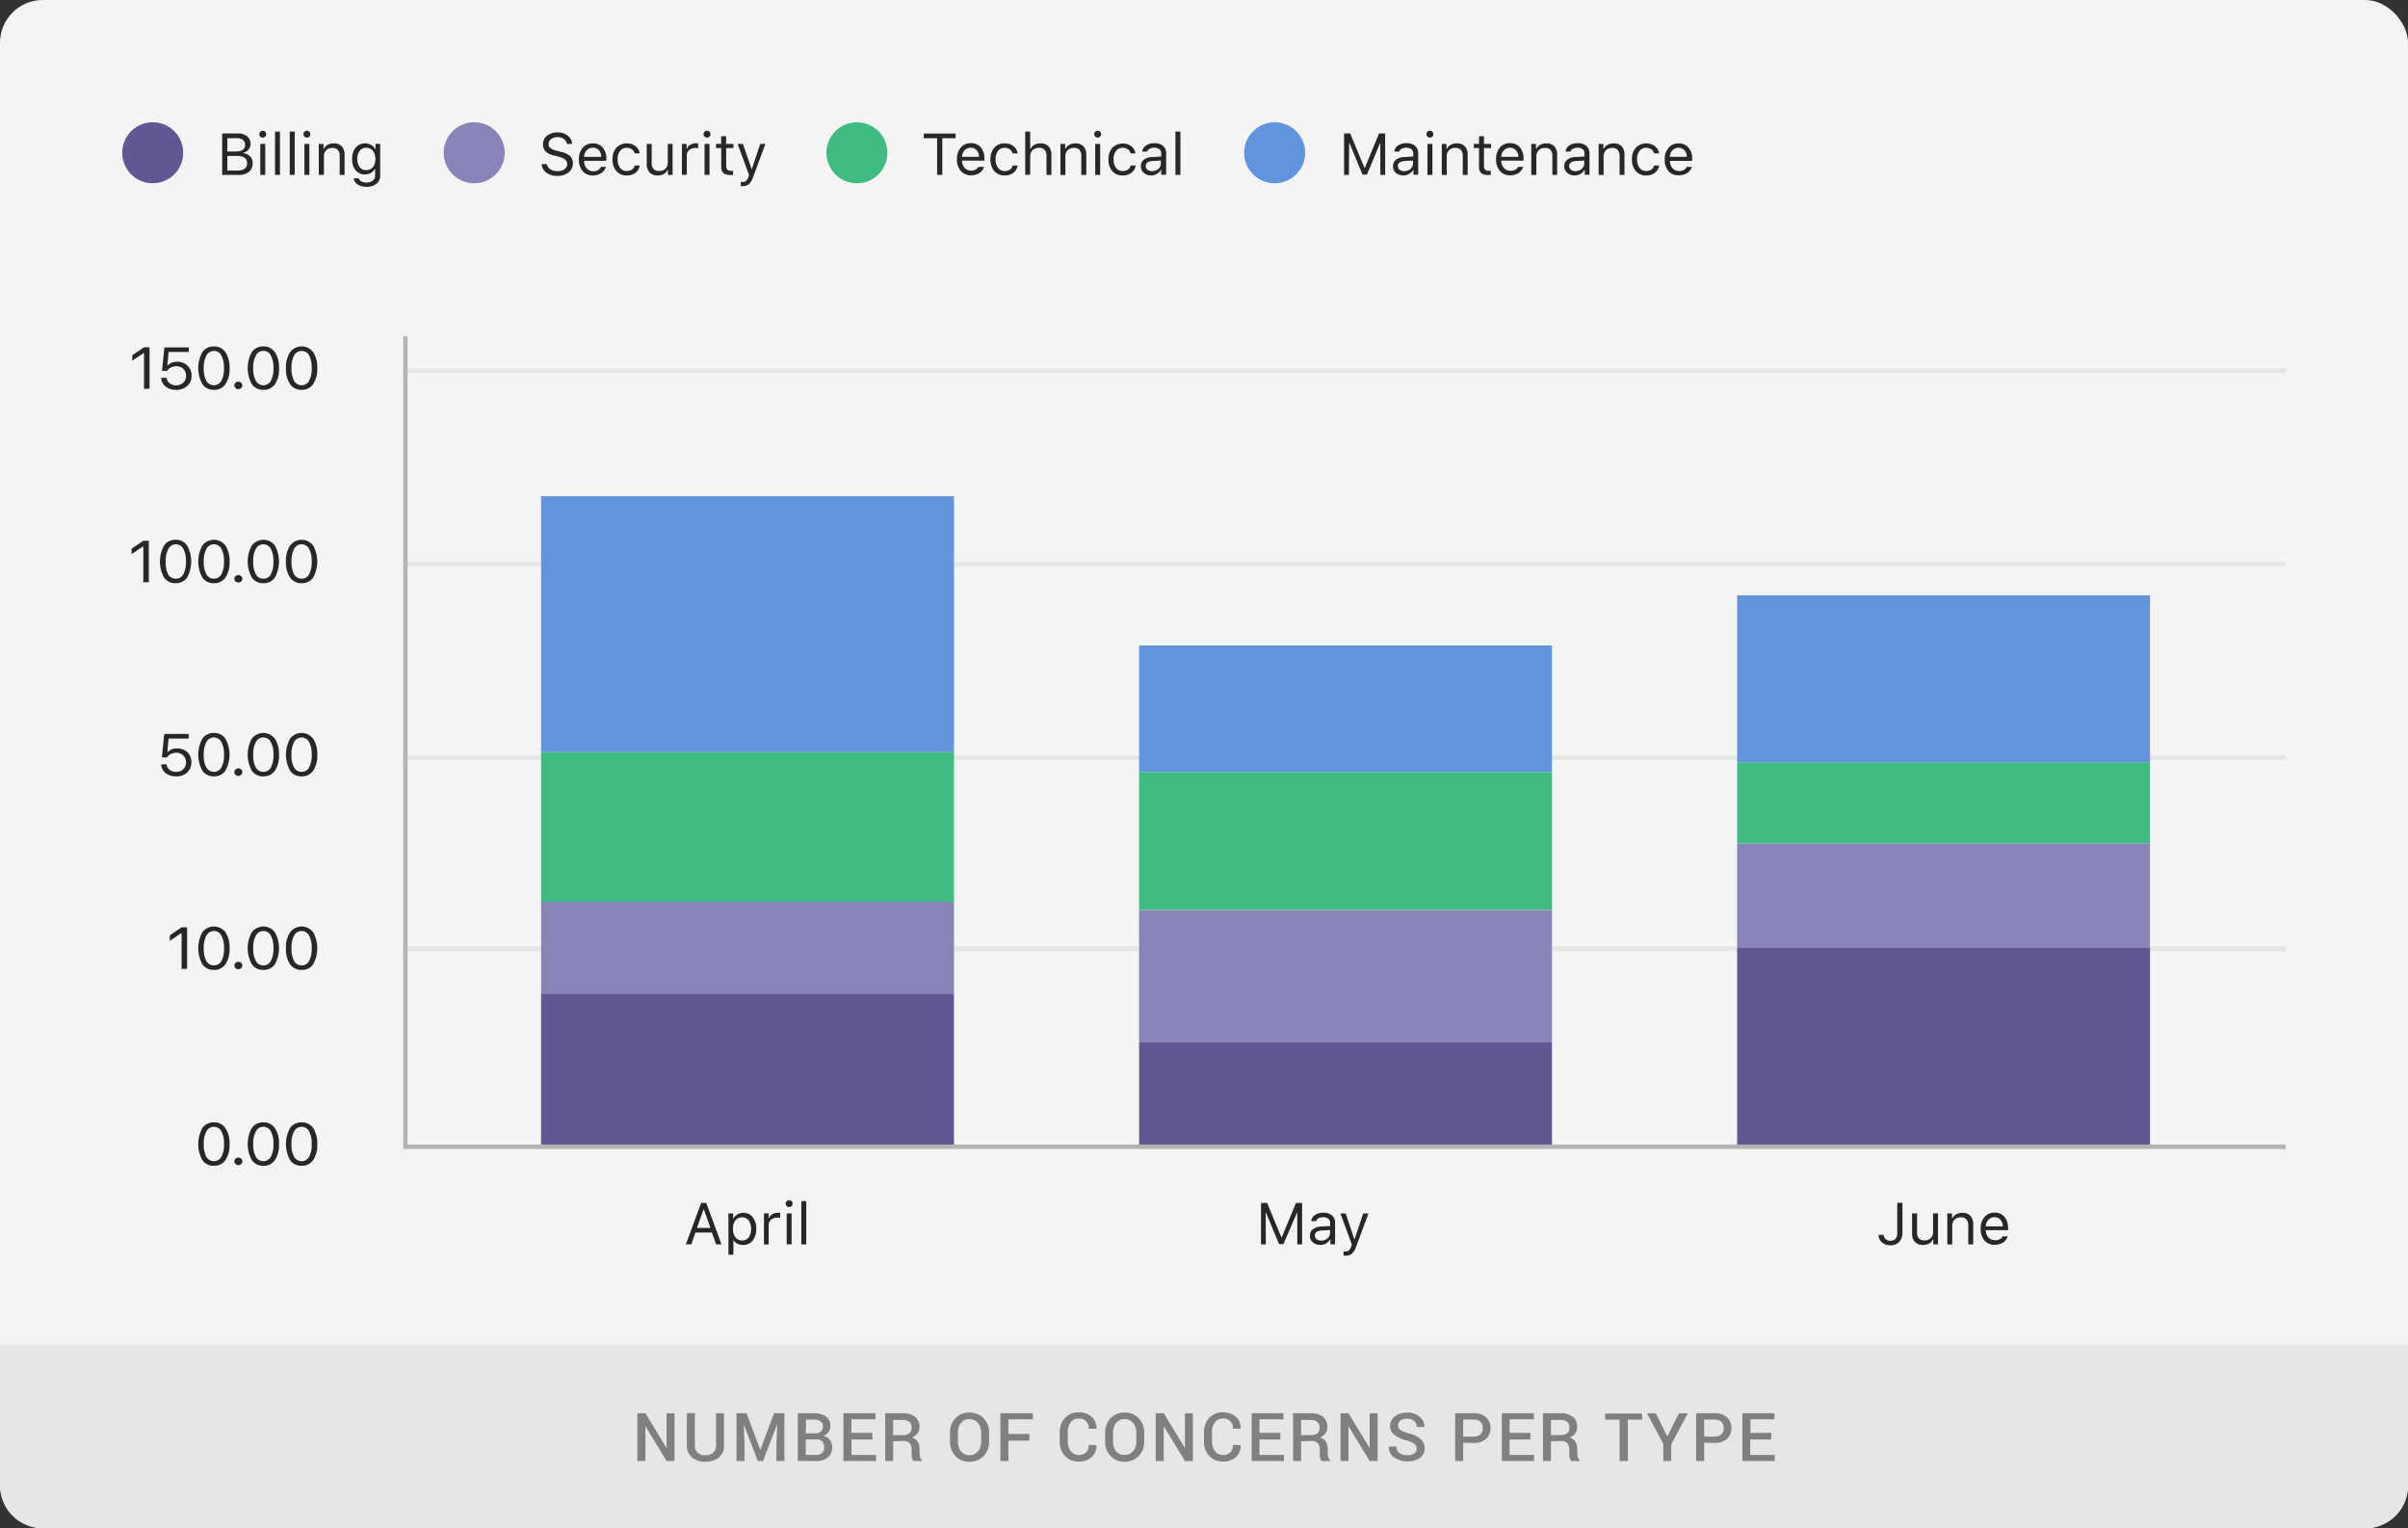 <svg id="CHARTS_EXPANDED" data-name="CHARTS EXPANDED" xmlns="http://www.w3.org/2000/svg" width="394" height="250" viewBox="0 0 394 250">
  <rect x="0" y="0" width="394" height="250" fill="#333333" stroke="none"/>
  <title>crm_chart6</title>
  <rect width="394" height="250" rx="7" fill="#f4f4f4"/>
  <path d="M0,220H394a0,0,0,0,1,0,0v23a7,7,0,0,1-7,7H7a7,7,0,0,1-7-7V220A0,0,0,0,1,0,220Z" fill="#e6e6e6"/>
  <g>
    <path d="M110.37,239h-1.3l-3.47-5.71h0V239h-1.31v-7.82h1.31l3.47,5.7h0v-5.69h1.3Z" fill="gray"/>
    <path d="M118.46,231.18v5.24a2.46,2.46,0,0,1-.84,2,3.42,3.42,0,0,1-2.22.69,3.26,3.26,0,0,1-2.18-.7,2.46,2.46,0,0,1-.83-2v-5.24h1.3v5.24a1.55,1.55,0,0,0,.47,1.23,1.76,1.76,0,0,0,1.24.42,1.88,1.88,0,0,0,1.28-.42,1.52,1.52,0,0,0,.48-1.23v-5.24Z" fill="gray"/>
    <path d="M122.15,231.18l2.25,6h0l2.25-6h1.69V239h-1.3v-2.66l.13-3.39h0L124.85,239H124l-2.31-6h0l.13,3.38V239h-1.31v-7.82Z" fill="gray"/>
    <path d="M130.54,239v-7.82h2.6a3.45,3.45,0,0,1,2,.53,1.88,1.88,0,0,1,.73,1.6,1.52,1.52,0,0,1-.31.95,1.83,1.83,0,0,1-.85.63,1.7,1.7,0,0,1,1.08.67,2,2,0,0,1,.37,1.2,2,2,0,0,1-.72,1.67,3.11,3.11,0,0,1-2,.57Zm1.3-4.53h1.44a1.46,1.46,0,0,0,1-.28,1,1,0,0,0,.35-.82,1,1,0,0,0-.37-.86,1.74,1.74,0,0,0-1.08-.28h-1.3Zm0,1V238h1.65a1.61,1.61,0,0,0,1-.3,1.13,1.13,0,0,0,.36-.9,1.42,1.42,0,0,0-.3-1,1.24,1.24,0,0,0-1-.34Z" fill="gray"/>
    <path d="M142.75,235.48h-3.42V238h4V239H138v-7.82h5.24v1h-3.93v2.21h3.42Z" fill="gray"/>
    <path d="M146.14,235.76V239h-1.3v-7.82h2.89a3.1,3.1,0,0,1,2,.59,2.06,2.06,0,0,1,.72,1.69,1.74,1.74,0,0,1-.32,1,2.12,2.12,0,0,1-.91.7,1.62,1.62,0,0,1,.95.69,2.2,2.2,0,0,1,.29,1.17v.65a2.52,2.52,0,0,0,.09.67.89.89,0,0,0,.29.5V239h-1.35a.87.87,0,0,1-.27-.56,3.78,3.78,0,0,1-.07-.74v-.63a1.33,1.33,0,0,0-.34-1,1.23,1.23,0,0,0-.94-.35Zm0-1h1.52a1.77,1.77,0,0,0,1.14-.3,1.13,1.13,0,0,0,.36-.92,1.22,1.22,0,0,0-.35-.93,1.55,1.55,0,0,0-1.08-.33h-1.59Z" fill="gray"/>
    <path d="M161.84,235.79a3.31,3.31,0,0,1-.9,2.38,3.08,3.08,0,0,1-2.34.94,3,3,0,0,1-2.28-.94,3.34,3.34,0,0,1-.88-2.38v-1.4a3.34,3.34,0,0,1,.88-2.38,3,3,0,0,1,2.28-.94,3.08,3.08,0,0,1,2.34.94,3.31,3.31,0,0,1,.9,2.38Zm-1.3-1.41a2.47,2.47,0,0,0-.52-1.61,1.76,1.76,0,0,0-1.42-.63,1.64,1.64,0,0,0-1.36.63,2.52,2.52,0,0,0-.5,1.61v1.41a2.55,2.55,0,0,0,.5,1.62,1.64,1.64,0,0,0,1.36.63,1.76,1.76,0,0,0,1.42-.62,2.45,2.45,0,0,0,.52-1.63Z" fill="gray"/>
    <path d="M168.42,235.66H165V239h-1.31v-7.82H169v1h-4v2.39h3.42Z" fill="gray"/>
    <path d="M179.4,236.41v0a2.51,2.51,0,0,1-.77,1.93,3.05,3.05,0,0,1-2.15.74,2.89,2.89,0,0,1-2.23-.92,3.31,3.31,0,0,1-.85-2.35v-1.49a3.39,3.39,0,0,1,.84-2.36,2.87,2.87,0,0,1,2.2-.92,3.12,3.12,0,0,1,2.19.73,2.42,2.42,0,0,1,.77,1.95v0h-1.26a1.53,1.53,0,0,0-1.69-1.67,1.52,1.52,0,0,0-1.27.64,2.61,2.61,0,0,0-.47,1.59v1.49a2.56,2.56,0,0,0,.48,1.6,1.53,1.53,0,0,0,1.3.64,1.63,1.63,0,0,0,1.23-.44,1.69,1.69,0,0,0,.42-1.22Z" fill="gray"/>
    <path d="M187.22,235.79a3.31,3.31,0,0,1-.9,2.38,3.07,3.07,0,0,1-2.33.94,3,3,0,0,1-2.29-.94,3.38,3.38,0,0,1-.88-2.38v-1.4a3.38,3.38,0,0,1,.88-2.38,3,3,0,0,1,2.28-.94,3.08,3.08,0,0,1,2.34.94,3.31,3.31,0,0,1,.9,2.38Zm-1.3-1.41a2.42,2.42,0,0,0-.52-1.61,1.75,1.75,0,0,0-1.42-.63,1.66,1.66,0,0,0-1.36.63,2.52,2.52,0,0,0-.5,1.61v1.41a2.55,2.55,0,0,0,.5,1.62A1.66,1.66,0,0,0,184,238a1.74,1.74,0,0,0,1.41-.62,2.45,2.45,0,0,0,.52-1.63Z" fill="gray"/>
    <path d="M195.18,239h-1.3l-3.47-5.71h0V239h-1.31v-7.82h1.31l3.47,5.7h0v-5.69h1.3Z" fill="gray"/>
    <path d="M203,236.41v0a2.48,2.48,0,0,1-.77,1.93,3.05,3.05,0,0,1-2.15.74,2.87,2.87,0,0,1-2.22-.92,3.28,3.28,0,0,1-.86-2.35v-1.49a3.39,3.39,0,0,1,.84-2.36,2.87,2.87,0,0,1,2.2-.92,3.1,3.1,0,0,1,2.19.73,2.42,2.42,0,0,1,.77,1.95v0h-1.26a1.53,1.53,0,0,0-1.69-1.67,1.52,1.52,0,0,0-1.27.64,2.61,2.61,0,0,0-.47,1.59v1.49a2.5,2.5,0,0,0,.49,1.6,1.52,1.52,0,0,0,1.29.64,1.63,1.63,0,0,0,1.23-.44,1.69,1.69,0,0,0,.42-1.22Z" fill="gray"/>
    <path d="M209.49,235.48h-3.42V238h4V239h-5.27v-7.82H210v1h-3.93v2.21h3.42Z" fill="gray"/>
    <path d="M212.89,235.76V239h-1.31v-7.82h2.89a3.13,3.13,0,0,1,2,.59,2.08,2.08,0,0,1,.71,1.69,1.73,1.73,0,0,1-.31,1,2.15,2.15,0,0,1-.92.7,1.62,1.62,0,0,1,1,.69,2.12,2.12,0,0,1,.29,1.17v.65a2.52,2.52,0,0,0,.09.67.89.89,0,0,0,.29.5V239h-1.34a.84.84,0,0,1-.28-.56,4.71,4.71,0,0,1-.06-.74v-.63a1.33,1.33,0,0,0-.35-1,1.23,1.23,0,0,0-.94-.35Zm0-1h1.51a1.78,1.78,0,0,0,1.15-.3,1.13,1.13,0,0,0,.36-.92,1.23,1.23,0,0,0-.36-.93,1.52,1.52,0,0,0-1.08-.33h-1.58Z" fill="gray"/>
    <path d="M225.41,239h-1.3l-3.47-5.71h0V239h-1.3v-7.82h1.3l3.47,5.7h0v-5.69h1.3Z" fill="gray"/>
    <path d="M231.8,237a1,1,0,0,0-.36-.8,3.45,3.45,0,0,0-1.28-.56,5.44,5.44,0,0,1-2-.91,1.81,1.81,0,0,1-.7-1.48,1.9,1.9,0,0,1,.78-1.56,3.16,3.16,0,0,1,2-.61,3,3,0,0,1,2.07.69,2.08,2.08,0,0,1,.75,1.67v0H231.8a1.26,1.26,0,0,0-.41-1,2,2,0,0,0-2.26-.06,1,1,0,0,0-.39.8.88.88,0,0,0,.42.74,4.59,4.59,0,0,0,1.38.56,4.43,4.43,0,0,1,1.91.93,2,2,0,0,1,.66,1.52,1.85,1.85,0,0,1-.78,1.56,3.42,3.42,0,0,1-2.06.57,3.62,3.62,0,0,1-2.15-.65,2,2,0,0,1-.89-1.78v0h1.26a1.21,1.21,0,0,0,.49,1.06,2.13,2.13,0,0,0,1.28.36,1.85,1.85,0,0,0,1.13-.3A.9.9,0,0,0,231.8,237Z" fill="gray"/>
    <path d="M239.41,236v3H238.1v-7.82h3.06a2.89,2.89,0,0,1,2,.67,2.49,2.49,0,0,1,0,3.52,2.94,2.94,0,0,1-2,.67Zm0-1h1.75a1.42,1.42,0,0,0,1.09-.39,1.38,1.38,0,0,0,.36-1,1.44,1.44,0,0,0-.36-1,1.42,1.42,0,0,0-1.09-.39h-1.75Z" fill="gray"/>
    <path d="M250.38,235.48H247V238h4V239h-5.27v-7.82h5.24v1H247v2.21h3.43Z" fill="gray"/>
    <path d="M253.77,235.76V239h-1.31v-7.82h2.89a3.13,3.13,0,0,1,2,.59,2.08,2.08,0,0,1,.71,1.69,1.73,1.73,0,0,1-.31,1,2.15,2.15,0,0,1-.92.7,1.62,1.62,0,0,1,.95.69,2.12,2.12,0,0,1,.29,1.17v.65a2.52,2.52,0,0,0,.09.67,1,1,0,0,0,.29.5V239h-1.34a.84.84,0,0,1-.28-.56,4.71,4.71,0,0,1-.06-.74v-.63a1.37,1.37,0,0,0-.34-1,1.25,1.25,0,0,0-.95-.35Zm0-1h1.51a1.78,1.78,0,0,0,1.15-.3,1.13,1.13,0,0,0,.36-.92,1.23,1.23,0,0,0-.36-.93,1.52,1.52,0,0,0-1.08-.33h-1.58Z" fill="gray"/>
    <path d="M268.71,232.23h-2.36V239H265v-6.77h-2.36v-1h6Z" fill="gray"/>
    <path d="M272.81,235l1.89-3.8h1.46l-2.71,5.08V239h-1.3v-2.81l-2.67-5h1.45Z" fill="gray"/>
    <path d="M278.83,236v3h-1.31v-7.82h3.06a2.89,2.89,0,0,1,2,.67,2.49,2.49,0,0,1,0,3.52,2.94,2.94,0,0,1-2,.67Zm0-1h1.75a1.42,1.42,0,0,0,1.09-.39,1.39,1.39,0,0,0,.37-1,1.45,1.45,0,0,0-.37-1,1.42,1.42,0,0,0-1.09-.39h-1.75Z" fill="gray"/>
    <path d="M289.8,235.48h-3.42V238h4V239h-5.28v-7.82h5.24v1h-3.93v2.21h3.42Z" fill="gray"/>
  </g>
  <g>
    <rect x="66.33" y="60.27" width="307.67" height="0.77" fill="#e6e6e6"/>
    <rect x="66.33" y="91.9" width="307.67" height="0.77" fill="#e6e6e6"/>
    <rect x="66.33" y="123.53" width="307.67" height="0.77" fill="#e6e6e6"/>
    <rect x="66.33" y="154.82" width="307.67" height="0.77" fill="#e6e6e6"/>
  </g>
  <g>
    <rect x="186.38" y="126.29" width="67.56" height="22.56" fill="#3ebb81"/>
    <rect x="186.38" y="148.87" width="67.56" height="21.57" fill="#8984b7"/>
    <rect x="186.38" y="170.44" width="67.56" height="17.14" fill="#635793"/>
    <rect x="186.38" y="105.59" width="67.56" height="20.68" fill="#6294dd"/>
  </g>
  <g>
    <rect x="88.53" y="147.52" width="67.56" height="15.01" fill="#8984b7"/>
    <rect x="88.53" y="162.53" width="67.56" height="25.05" fill="#635793"/>
    <rect x="88.53" y="123" width="67.56" height="24.51" fill="#3ebb81"/>
    <rect x="88.53" y="81.18" width="67.56" height="41.83" fill="#6294dd"/>
  </g>
  <g>
    <path d="M117.17,203.56l-.68-1.94h-2.7l-.68,1.94h-.89l2.5-6.78h.84l2.5,6.78Zm-2.07-5.69-1.06,3h2.2l-1.06-3Z" fill="#282727"/>
    <path d="M121.61,198.4a1.89,1.89,0,0,1,1.55.72,2.89,2.89,0,0,1,.58,1.9,3,3,0,0,1-.58,1.91,1.9,1.9,0,0,1-1.55.72,2,2,0,0,1-1-.23,1.38,1.38,0,0,1-.62-.62H120v2.45h-.81v-6.76h.77v.85H120a1.85,1.85,0,0,1,.67-.69A2,2,0,0,1,121.61,198.4Zm-.19,4.52a1.33,1.33,0,0,0,1.09-.5,2.69,2.69,0,0,0,0-2.79,1.43,1.43,0,0,0-2.18,0,2.16,2.16,0,0,0-.4,1.38,2.21,2.21,0,0,0,.4,1.39A1.32,1.32,0,0,0,121.42,202.92Z" fill="#282727"/>
    <path d="M125,203.56v-5.07h.77v.75h.07a1.09,1.09,0,0,1,.51-.6,1.68,1.68,0,0,1,.9-.24,2.33,2.33,0,0,1,.4,0v.8a2.16,2.16,0,0,0-.51,0,1.36,1.36,0,0,0-1,.34,1.17,1.17,0,0,0-.37.89v3.14Z" fill="#282727"/>
    <path d="M129.52,197.29a.56.56,0,0,1-.8,0,.53.53,0,0,1-.16-.39.54.54,0,0,1,.16-.4.56.56,0,0,1,.8,0,.54.54,0,0,1,.16.4A.53.53,0,0,1,129.52,197.29Zm-.8,6.27v-5.07h.8v5.07Z" fill="#282727"/>
    <path d="M131.11,203.56v-7.08h.81v7.08Z" fill="#282727"/>
  </g>
  <g>
    <path d="M207.12,203.56h-.79v-6.78h1l2.32,5.61h.08l2.32-5.61h1v6.78h-.79v-5.18h-.05L210,203.51h-.72l-2.13-5.13h-.06Z" fill="#282727"/>
    <path d="M216.05,203.65a1.84,1.84,0,0,1-1.23-.41,1.38,1.38,0,0,1-.48-1.1,1.28,1.28,0,0,1,.48-1.06,2.29,2.29,0,0,1,1.36-.44l1.47-.09v-.46a.89.89,0,0,0-.3-.72,1.25,1.25,0,0,0-.85-.25,1.68,1.68,0,0,0-.76.16.76.76,0,0,0-.38.47h-.82a1.36,1.36,0,0,1,.63-1,2.4,2.4,0,0,1,1.36-.37,2.05,2.05,0,0,1,1.42.45,1.56,1.56,0,0,1,.5,1.24v3.47h-.77v-.75h-.07a1.68,1.68,0,0,1-.65.62A1.94,1.94,0,0,1,216.05,203.65Zm.15-.71a1.46,1.46,0,0,0,1-.37,1.14,1.14,0,0,0,.42-.9v-.47l-1.37.09a1.68,1.68,0,0,0-.84.24.7.7,0,0,0-.27.59.73.73,0,0,0,.29.6A1.23,1.23,0,0,0,216.2,202.94Z" fill="#282727"/>
    <path d="M220.19,205.4a2,2,0,0,1-.36,0v-.69l.34,0a.79.79,0,0,0,.56-.19,1.61,1.61,0,0,0,.37-.65l.09-.3-1.87-5.07h.87l1.39,4.17h.08l1.39-4.17h.86l-2,5.38a3.07,3.07,0,0,1-.7,1.2A1.49,1.49,0,0,1,220.19,205.4Z" fill="#282727"/>
  </g>
  <g>
    <g>
      <rect x="284.23" y="137.96" width="67.56" height="17.07" fill="#8984b7"/>
      <rect x="284.23" y="155.02" width="67.56" height="32.56" fill="#635793"/>
      <rect x="284.23" y="124.7" width="67.56" height="13.26" fill="#3ebb81"/>
      <rect x="284.23" y="97.39" width="67.56" height="27.31" fill="#6294dd"/>
    </g>
    <g>
      <path d="M307.37,202h.84a.94.94,0,0,0,.32.7,1.11,1.11,0,0,0,.77.27,1.06,1.06,0,0,0,.84-.33,1.35,1.35,0,0,0,.29-1v-4.88h.85v4.89a2.09,2.09,0,0,1-.53,1.51,1.92,1.92,0,0,1-1.44.54,2,2,0,0,1-1.4-.49A1.61,1.61,0,0,1,307.37,202Z" fill="#282727"/>
      <path d="M317.1,198.49v5.07h-.77v-.8h-.08a1.39,1.39,0,0,1-.61.66,2.11,2.11,0,0,1-1,.23,1.76,1.76,0,0,1-1.32-.49,1.94,1.94,0,0,1-.46-1.39v-3.28h.81v3.08a1.5,1.5,0,0,0,.29,1,1.16,1.16,0,0,0,.9.33,1.31,1.31,0,0,0,1.43-1.42v-3Z" fill="#282727"/>
      <path d="M318.62,203.56v-5.07h.77v.8h.08a1.44,1.44,0,0,1,.61-.66,2.11,2.11,0,0,1,1-.23,1.68,1.68,0,0,1,1.31.49,1.93,1.93,0,0,1,.47,1.39v3.28h-.81v-3.09a1.47,1.47,0,0,0-.3-1,1.13,1.13,0,0,0-.9-.33,1.31,1.31,0,0,0-1.42,1.43v3Z" fill="#282727"/>
      <path d="M327.69,202.25h.81a1.83,1.83,0,0,1-.75,1,2.52,2.52,0,0,1-1.39.37,2.11,2.11,0,0,1-1.67-.71,2.81,2.81,0,0,1-.61-1.91,2.76,2.76,0,0,1,.62-1.91,2.08,2.08,0,0,1,1.66-.72,2,2,0,0,1,1.61.68,2.79,2.79,0,0,1,.59,1.87v.31h-3.64v0a1.84,1.84,0,0,0,.42,1.19,1.35,1.35,0,0,0,1,.44A1.32,1.32,0,0,0,327.69,202.25Zm-1.34-3.13a1.28,1.28,0,0,0-1,.41,1.66,1.66,0,0,0-.44,1.08h2.79a1.58,1.58,0,0,0-.39-1.08A1.21,1.21,0,0,0,326.35,199.12Z" fill="#282727"/>
    </g>
  </g>
  <g>
    <g>
      <path d="M23.56,63.61V57.77h-.08L21.64,59v-.89l1.93-1.3h.9v6.78Z" fill="#282727"/>
      <path d="M28.8,63.77a2.64,2.64,0,0,1-1.7-.54,2,2,0,0,1-.73-1.42h.89a1.23,1.23,0,0,0,.49.88A1.81,1.81,0,0,0,30,62.6a1.63,1.63,0,0,0,0-2.25,1.57,1.57,0,0,0-1.15-.44,1.93,1.93,0,0,0-.88.2,1.47,1.47,0,0,0-.62.56h-.84l.39-3.84h4v.75H27.59l-.21,2.18h.08A2,2,0,0,1,29,59.18a2.31,2.31,0,0,1,1.69.64,2.19,2.19,0,0,1,.65,1.63,2.17,2.17,0,0,1-.7,1.68A2.6,2.6,0,0,1,28.8,63.77Z" fill="#282727"/>
      <path d="M35,63.77a2.2,2.2,0,0,1-1.89-.93,5.46,5.46,0,0,1,0-5.24A2.21,2.21,0,0,1,35,56.67a2.19,2.19,0,0,1,1.89.94,4.51,4.51,0,0,1,.67,2.62,4.34,4.34,0,0,1-.67,2.61A2.19,2.19,0,0,1,35,63.77ZM33.76,62.3a1.41,1.41,0,0,0,2.46,0,4.24,4.24,0,0,0,.42-2.09,4.11,4.11,0,0,0-.43-2.08A1.33,1.33,0,0,0,35,57.41a1.37,1.37,0,0,0-1.22.73,4.1,4.1,0,0,0-.44,2.08A4.19,4.19,0,0,0,33.76,62.3Z" fill="#282727"/>
      <path d="M39,63.66a.65.65,0,0,1-.46-.18.57.57,0,0,1-.19-.43.58.58,0,0,1,.19-.44.71.71,0,0,1,.92,0,.58.58,0,0,1,.19.44.57.57,0,0,1-.19.43A.65.65,0,0,1,39,63.66Z" fill="#282727"/>
      <path d="M43.09,63.77a2.2,2.2,0,0,1-1.89-.93,5.46,5.46,0,0,1,0-5.24,2.21,2.21,0,0,1,1.89-.93,2.19,2.19,0,0,1,1.89.94,4.44,4.44,0,0,1,.67,2.62A4.34,4.34,0,0,1,45,62.84,2.19,2.19,0,0,1,43.09,63.77ZM41.86,62.3a1.41,1.41,0,0,0,2.46,0,4.24,4.24,0,0,0,.42-2.09,4.11,4.11,0,0,0-.43-2.08,1.33,1.33,0,0,0-1.22-.73,1.37,1.37,0,0,0-1.22.73,4.1,4.1,0,0,0-.44,2.08A4.19,4.19,0,0,0,41.86,62.3Z" fill="#282727"/>
      <path d="M49.35,63.77a2.2,2.2,0,0,1-1.89-.93,4.41,4.41,0,0,1-.67-2.62,4.36,4.36,0,0,1,.68-2.62,2.37,2.37,0,0,1,3.77,0,4.44,4.44,0,0,1,.67,2.62,4.34,4.34,0,0,1-.67,2.61A2.18,2.18,0,0,1,49.35,63.77ZM48.12,62.3a1.41,1.41,0,0,0,2.46,0A4.24,4.24,0,0,0,51,60.22a4.11,4.11,0,0,0-.43-2.08,1.33,1.33,0,0,0-1.22-.73,1.37,1.37,0,0,0-1.22.73,4.11,4.11,0,0,0-.43,2.08A4.2,4.2,0,0,0,48.12,62.3Z" fill="#282727"/>
    </g>
    <g>
      <path d="M28.8,127a2.64,2.64,0,0,1-1.7-.54,1.91,1.91,0,0,1-.73-1.42h.89a1.23,1.23,0,0,0,.49.88,1.62,1.62,0,0,0,1.06.34,1.58,1.58,0,0,0,1.17-.43,1.47,1.47,0,0,0,.45-1.12,1.49,1.49,0,0,0-.45-1.13,1.57,1.57,0,0,0-1.15-.44,2,2,0,0,0-.89.2,1.57,1.57,0,0,0-.61.56h-.84l.39-3.84h4v.76H27.59L27.38,123h.08a2,2,0,0,1,1.53-.57,2.34,2.34,0,0,1,1.69.63,2.37,2.37,0,0,1-.05,3.31A2.6,2.6,0,0,1,28.8,127Z" fill="#282727"/>
      <path d="M35,127a2.2,2.2,0,0,1-1.89-.93,5.44,5.44,0,0,1,0-5.23,2.19,2.19,0,0,1,1.89-.94,2.16,2.16,0,0,1,1.88.94,5.42,5.42,0,0,1,0,5.24A2.22,2.22,0,0,1,35,127Zm-1.23-1.46a1.41,1.41,0,0,0,2.46,0,4.24,4.24,0,0,0,.42-2.09,4.11,4.11,0,0,0-.43-2.08,1.38,1.38,0,0,0-2.44,0,4.1,4.1,0,0,0-.44,2.08A4.26,4.26,0,0,0,33.76,125.57Z" fill="#282727"/>
      <path d="M39,126.92a.65.65,0,0,1-.46-.18.57.57,0,0,1-.19-.43.54.54,0,0,1,.19-.43.68.68,0,0,1,.92,0,.54.54,0,0,1,.19.43.57.57,0,0,1-.19.43A.65.65,0,0,1,39,126.92Z" fill="#282727"/>
      <path d="M43.09,127a2.2,2.2,0,0,1-1.89-.93,5.44,5.44,0,0,1,0-5.23,2.37,2.37,0,0,1,3.78,0,4.51,4.51,0,0,1,.67,2.62,4.39,4.39,0,0,1-.67,2.62A2.22,2.22,0,0,1,43.09,127Zm-1.23-1.46a1.36,1.36,0,0,0,1.23.72,1.34,1.34,0,0,0,1.23-.72,4.24,4.24,0,0,0,.42-2.09,4.11,4.11,0,0,0-.43-2.08,1.38,1.38,0,0,0-2.44,0,4.1,4.1,0,0,0-.44,2.08A4.26,4.26,0,0,0,41.86,125.57Z" fill="#282727"/>
      <path d="M49.35,127a2.2,2.2,0,0,1-1.89-.93,5.44,5.44,0,0,1,0-5.23,2.37,2.37,0,0,1,3.78,0,4.51,4.51,0,0,1,.67,2.62,4.39,4.39,0,0,1-.67,2.62A2.21,2.21,0,0,1,49.35,127Zm-1.23-1.46a1.36,1.36,0,0,0,1.23.72,1.34,1.34,0,0,0,1.23-.72,4.24,4.24,0,0,0,.42-2.09,4.11,4.11,0,0,0-.43-2.08,1.35,1.35,0,0,0-1.22-.73,1.37,1.37,0,0,0-1.22.73,4.1,4.1,0,0,0-.44,2.08A4.26,4.26,0,0,0,48.12,125.57Z" fill="#282727"/>
    </g>
    <g>
      <path d="M23.45,95.24V89.4h-.08l-1.84,1.25v-.89l1.92-1.3h.9v6.78Z" fill="#282727"/>
      <path d="M28.73,95.4a2.2,2.2,0,0,1-1.89-.93,5.44,5.44,0,0,1,0-5.23,2.19,2.19,0,0,1,1.89-.94,2.16,2.16,0,0,1,1.88.94,5.42,5.42,0,0,1,0,5.24A2.22,2.22,0,0,1,28.73,95.4ZM27.5,93.94a1.36,1.36,0,0,0,1.23.72A1.34,1.34,0,0,0,30,93.94a4.24,4.24,0,0,0,.42-2.09A4.11,4.11,0,0,0,30,89.77a1.38,1.38,0,0,0-2.44,0,4,4,0,0,0-.44,2.07A4.23,4.23,0,0,0,27.5,93.94Z" fill="#282727"/>
      <path d="M35,95.4a2.2,2.2,0,0,1-1.89-.93,5.44,5.44,0,0,1,0-5.23,2.37,2.37,0,0,1,3.78,0,4.51,4.51,0,0,1,.67,2.62,4.39,4.39,0,0,1-.67,2.62A2.21,2.21,0,0,1,35,95.4Zm-1.23-1.46a1.36,1.36,0,0,0,1.23.72,1.34,1.34,0,0,0,1.23-.72,4.24,4.24,0,0,0,.42-2.09,4.11,4.11,0,0,0-.43-2.08,1.38,1.38,0,0,0-2.44,0,4,4,0,0,0-.44,2.07A4.23,4.23,0,0,0,33.76,93.94Z" fill="#282727"/>
      <path d="M39,95.29a.65.65,0,0,1-.46-.18.58.58,0,0,1,0-.86.68.68,0,0,1,.92,0,.58.58,0,0,1,0,.86A.65.65,0,0,1,39,95.29Z" fill="#282727"/>
      <path d="M43.09,95.4a2.2,2.2,0,0,1-1.89-.93,5.44,5.44,0,0,1,0-5.23,2.37,2.37,0,0,1,3.78,0,5.46,5.46,0,0,1,0,5.24A2.21,2.21,0,0,1,43.09,95.4Zm-1.23-1.46a1.36,1.36,0,0,0,1.23.72,1.34,1.34,0,0,0,1.23-.72,4.24,4.24,0,0,0,.42-2.09,4.11,4.11,0,0,0-.43-2.08,1.38,1.38,0,0,0-2.44,0,4,4,0,0,0-.44,2.07A4.23,4.23,0,0,0,41.86,93.94Z" fill="#282727"/>
      <path d="M49.35,95.4a2.2,2.2,0,0,1-1.89-.93,4.39,4.39,0,0,1-.67-2.62,4.31,4.31,0,0,1,.68-2.61,2.36,2.36,0,0,1,3.77,0,5.46,5.46,0,0,1,0,5.24A2.19,2.19,0,0,1,49.35,95.4Zm-1.23-1.46a1.36,1.36,0,0,0,1.23.72,1.34,1.34,0,0,0,1.23-.72A4.24,4.24,0,0,0,51,91.85a4.11,4.11,0,0,0-.43-2.08,1.38,1.38,0,0,0-2.44,0,4,4,0,0,0-.43,2.07A4.24,4.24,0,0,0,48.12,93.94Z" fill="#282727"/>
    </g>
    <g>
      <path d="M29.71,158.5v-5.84h-.08l-1.84,1.25V153l1.92-1.3h.9v6.78Z" fill="#282727"/>
      <path d="M35,158.66a2.2,2.2,0,0,1-1.89-.93,5.44,5.44,0,0,1,0-5.23,2.37,2.37,0,0,1,3.78,0,4.51,4.51,0,0,1,.67,2.62,4.39,4.39,0,0,1-.67,2.62A2.21,2.21,0,0,1,35,158.66Zm-1.23-1.46a1.36,1.36,0,0,0,1.23.72,1.34,1.34,0,0,0,1.23-.72,4.24,4.24,0,0,0,.42-2.09,4.11,4.11,0,0,0-.43-2.08A1.35,1.35,0,0,0,35,152.3a1.37,1.37,0,0,0-1.22.73,4.1,4.1,0,0,0-.44,2.08A4.23,4.23,0,0,0,33.76,157.2Z" fill="#282727"/>
      <path d="M39,158.55a.65.65,0,0,1-.46-.18.58.58,0,0,1,0-.86.68.68,0,0,1,.92,0,.58.58,0,0,1,0,.86A.65.65,0,0,1,39,158.55Z" fill="#282727"/>
      <path d="M43.09,158.66a2.2,2.2,0,0,1-1.89-.93,5.44,5.44,0,0,1,0-5.23,2.37,2.37,0,0,1,3.78,0,5.46,5.46,0,0,1,0,5.24A2.21,2.21,0,0,1,43.09,158.66Zm-1.23-1.46a1.36,1.36,0,0,0,1.23.72,1.34,1.34,0,0,0,1.23-.72,4.24,4.24,0,0,0,.42-2.09,4.11,4.11,0,0,0-.43-2.08,1.35,1.35,0,0,0-1.22-.73,1.37,1.37,0,0,0-1.22.73,4.1,4.1,0,0,0-.44,2.08A4.23,4.23,0,0,0,41.86,157.2Z" fill="#282727"/>
      <path d="M49.35,158.66a2.2,2.2,0,0,1-1.89-.93,4.39,4.39,0,0,1-.67-2.62,4.31,4.31,0,0,1,.68-2.61,2.36,2.36,0,0,1,3.77,0,5.46,5.46,0,0,1,0,5.24A2.19,2.19,0,0,1,49.35,158.66Zm-1.23-1.46a1.36,1.36,0,0,0,1.23.72,1.34,1.34,0,0,0,1.23-.72,4.24,4.24,0,0,0,.42-2.09,4.11,4.11,0,0,0-.43-2.08,1.35,1.35,0,0,0-1.22-.73,1.37,1.37,0,0,0-1.22.73,4.11,4.11,0,0,0-.43,2.08A4.24,4.24,0,0,0,48.12,157.2Z" fill="#282727"/>
    </g>
    <g>
      <path d="M35,190.7a2.2,2.2,0,0,1-1.89-.93,5.46,5.46,0,0,1,0-5.24A2.2,2.2,0,0,1,35,183.6a2.16,2.16,0,0,1,1.88.94,4.41,4.41,0,0,1,.68,2.62,4.34,4.34,0,0,1-.67,2.61A2.2,2.2,0,0,1,35,190.7Zm-1.23-1.47a1.41,1.41,0,0,0,2.46,0,4.24,4.24,0,0,0,.42-2.09,4.11,4.11,0,0,0-.43-2.08,1.38,1.38,0,0,0-2.44,0,4.1,4.1,0,0,0-.44,2.08A4.19,4.19,0,0,0,33.76,189.23Z" fill="#282727"/>
      <path d="M39,190.59a.65.65,0,0,1-.46-.18.59.59,0,0,1-.19-.43.58.58,0,0,1,.19-.44.68.68,0,0,1,.92,0,.58.58,0,0,1,.19.44.59.59,0,0,1-.19.43A.65.65,0,0,1,39,190.59Z" fill="#282727"/>
      <path d="M43.09,190.7a2.2,2.2,0,0,1-1.89-.93,5.46,5.46,0,0,1,0-5.24,2.21,2.21,0,0,1,1.89-.93,2.19,2.19,0,0,1,1.89.94,4.41,4.41,0,0,1,.67,2.62,4.34,4.34,0,0,1-.67,2.61A2.19,2.19,0,0,1,43.09,190.7Zm-1.23-1.47a1.41,1.41,0,0,0,2.46,0,4.24,4.24,0,0,0,.42-2.09,4.11,4.11,0,0,0-.43-2.08,1.33,1.33,0,0,0-1.22-.73,1.35,1.35,0,0,0-1.22.73,4.1,4.1,0,0,0-.44,2.08A4.19,4.19,0,0,0,41.86,189.23Z" fill="#282727"/>
      <path d="M49.35,190.7a2.2,2.2,0,0,1-1.89-.93,5.46,5.46,0,0,1,0-5.24,2.21,2.21,0,0,1,1.89-.93,2.19,2.19,0,0,1,1.89.94,4.49,4.49,0,0,1,.67,2.62,4.34,4.34,0,0,1-.67,2.61A2.19,2.19,0,0,1,49.35,190.7Zm-1.23-1.47a1.41,1.41,0,0,0,2.46,0,4.24,4.24,0,0,0,.42-2.09,4.11,4.11,0,0,0-.43-2.08,1.33,1.33,0,0,0-1.22-.73,1.35,1.35,0,0,0-1.22.73,4.1,4.1,0,0,0-.44,2.08A4.19,4.19,0,0,0,48.12,189.23Z" fill="#282727"/>
    </g>
  </g>
  <g>
    <g>
      <circle cx="24.99" cy="24.99" r="4.99" fill="#635793"/>
      <g>
        <path d="M39,28.61H36.35V21.83h2.59a2.23,2.23,0,0,1,1.47.45A1.55,1.55,0,0,1,41,23.52a1.46,1.46,0,0,1-.34.95,1.39,1.39,0,0,1-.83.51v.08a1.72,1.72,0,0,1,1.1.53,1.57,1.57,0,0,1,.41,1.12,1.71,1.71,0,0,1-.61,1.4A2.58,2.58,0,0,1,39,28.61Zm-1.8-6v2.17h1.36c1,0,1.54-.36,1.54-1.08a1,1,0,0,0-.35-.81,1.51,1.51,0,0,0-1-.28Zm0,5.28h1.68a1.89,1.89,0,0,0,1.16-.3,1.08,1.08,0,0,0,.39-.9c0-.79-.54-1.18-1.63-1.18h-1.6Z" fill="#282727"/>
        <path d="M43.39,22.35a.54.54,0,0,1-.4.16.51.51,0,0,1-.39-.16.56.56,0,0,1,0-.8.51.51,0,0,1,.39-.16.54.54,0,0,1,.4.16.56.56,0,0,1,0,.8Zm-.8,6.26V23.54h.81v5.07Z" fill="#282727"/>
        <path d="M45,28.61V21.53h.81v7.08Z" fill="#282727"/>
        <path d="M47.41,28.61V21.53h.81v7.08Z" fill="#282727"/>
        <path d="M50.61,22.35a.54.54,0,0,1-.4.16.56.56,0,1,1,0-1.12.54.54,0,0,1,.4.16.56.56,0,0,1,0,.8Zm-.8,6.26V23.54h.81v5.07Z" fill="#282727"/>
        <path d="M52.16,28.61V23.54h.77v.8H53a1.33,1.33,0,0,1,.61-.65,2,2,0,0,1,1-.24,1.72,1.72,0,0,1,1.31.49,1.94,1.94,0,0,1,.46,1.39v3.28h-.8V25.53a1.5,1.5,0,0,0-.3-1,1.13,1.13,0,0,0-.9-.33A1.31,1.31,0,0,0,53,25.61v3Z" fill="#282727"/>
        <path d="M60,30.56a2.58,2.58,0,0,1-1.47-.38,1.41,1.41,0,0,1-.66-1h.86a.7.7,0,0,0,.4.5,1.82,1.82,0,0,0,.87.18A1.62,1.62,0,0,0,61,29.53a1,1,0,0,0,.38-.87v-1h-.07a1.69,1.69,0,0,1-.65.65,2,2,0,0,1-.94.22,1.91,1.91,0,0,1-1.55-.69A2.79,2.79,0,0,1,57.62,26a2.81,2.81,0,0,1,.57-1.84,2,2,0,0,1,2.52-.46,1.59,1.59,0,0,1,.66.65h.07v-.81h.77V28.7a1.64,1.64,0,0,1-.61,1.35A2.49,2.49,0,0,1,60,30.56ZM61.42,26a2,2,0,0,0-.4-1.32,1.35,1.35,0,0,0-1.1-.5,1.3,1.3,0,0,0-1.08.49,2.46,2.46,0,0,0,0,2.66,1.27,1.27,0,0,0,1.08.49,1.33,1.33,0,0,0,1.1-.49A2,2,0,0,0,61.42,26Z" fill="#282727"/>
      </g>
    </g>
    <g>
      <circle cx="77.59" cy="24.99" r="4.99" fill="#8984b7"/>
      <g>
        <path d="M88.62,26.84h.86a1.2,1.2,0,0,0,.55.84,2.09,2.09,0,0,0,1.19.32,1.88,1.88,0,0,0,1.14-.33,1,1,0,0,0,.45-.84.91.91,0,0,0-.33-.71,2.61,2.61,0,0,0-1-.47l-.87-.22a2.71,2.71,0,0,1-1.34-.67,1.6,1.6,0,0,1-.42-1.16,1.72,1.72,0,0,1,.66-1.4,2.71,2.71,0,0,1,1.74-.53,2.5,2.5,0,0,1,1.64.53,1.83,1.83,0,0,1,.72,1.34h-.85a1.22,1.22,0,0,0-.5-.81,1.71,1.71,0,0,0-1-.3,1.76,1.76,0,0,0-1.09.32,1,1,0,0,0-.41.82.81.81,0,0,0,.3.65,2.61,2.61,0,0,0,1,.43l.71.19a3.37,3.37,0,0,1,1.51.7,1.6,1.6,0,0,1,.46,1.19A1.82,1.82,0,0,1,93,28.22a2.85,2.85,0,0,1-1.85.55,2.81,2.81,0,0,1-1.76-.53A1.89,1.89,0,0,1,88.62,26.84Z" fill="#282727"/>
        <path d="M98.33,27.3h.81a1.77,1.77,0,0,1-.74,1A2.46,2.46,0,0,1,97,28.7,2.11,2.11,0,0,1,95.34,28a2.81,2.81,0,0,1-.62-1.91,2.83,2.83,0,0,1,.62-1.91A2.1,2.1,0,0,1,97,23.45a2,2,0,0,1,1.61.69A2.75,2.75,0,0,1,99.21,26v.31H95.56v0A1.9,1.9,0,0,0,96,27.54,1.31,1.31,0,0,0,97,28,1.29,1.29,0,0,0,98.33,27.3ZM97,24.17a1.33,1.33,0,0,0-1,.41,1.72,1.72,0,0,0-.44,1.08h2.8A1.58,1.58,0,0,0,98,24.58,1.26,1.26,0,0,0,97,24.17Z" fill="#282727"/>
        <path d="M104.67,25.09h-.82a1.21,1.21,0,0,0-.44-.65,1.43,1.43,0,0,0-.87-.26,1.31,1.31,0,0,0-1.08.51,2.15,2.15,0,0,0-.4,1.37,2.19,2.19,0,0,0,.4,1.39,1.29,1.29,0,0,0,1.08.52,1.53,1.53,0,0,0,.86-.23,1.13,1.13,0,0,0,.45-.66h.82a1.84,1.84,0,0,1-.67,1.17,2.26,2.26,0,0,1-1.45.45,2.15,2.15,0,0,1-1.7-.72,2.81,2.81,0,0,1-.63-1.92,2.78,2.78,0,0,1,.63-1.9,2.41,2.41,0,0,1,3.14-.24A1.86,1.86,0,0,1,104.67,25.09Z" fill="#282727"/>
        <path d="M110.05,23.54v5.07h-.77v-.79h-.07a1.37,1.37,0,0,1-.61.65,2.15,2.15,0,0,1-1,.23,1.7,1.7,0,0,1-1.31-.49,2,2,0,0,1-.47-1.39V23.54h.81v3.09a1.42,1.42,0,0,0,.3,1,1.13,1.13,0,0,0,.9.33,1.3,1.3,0,0,0,1.43-1.42v-3Z" fill="#282727"/>
        <path d="M111.58,28.61V23.54h.77v.76h.07a1.11,1.11,0,0,1,.51-.61,1.68,1.68,0,0,1,.9-.24,2.33,2.33,0,0,1,.4,0v.81a1.69,1.69,0,0,0-.52-.05,1.36,1.36,0,0,0-.95.35,1.14,1.14,0,0,0-.38.88v3.14Z" fill="#282727"/>
        <path d="M116.09,22.35a.58.58,0,0,1-.8,0,.56.56,0,0,1,0-.8.58.58,0,0,1,.8,0,.58.58,0,0,1,0,.8Zm-.81,6.26V23.54h.81v5.07Z" fill="#282727"/>
        <path d="M118,22.28h.81v1.26H120v.68h-1.18v2.87a1,1,0,0,0,.18.65.74.74,0,0,0,.57.2l.37,0v.68a2.9,2.9,0,0,1-.47,0,1.63,1.63,0,0,1-1.12-.32,1.38,1.38,0,0,1-.34-1V24.22h-.85v-.68H118Z" fill="#282727"/>
        <path d="M121.56,30.45a2,2,0,0,1-.36,0v-.69l.34,0a.79.79,0,0,0,.56-.19,1.56,1.56,0,0,0,.37-.64l.09-.31-1.87-5.07h.87L123,27.71H123l1.39-4.17h.85l-2,5.38a2.92,2.92,0,0,1-.7,1.2A1.49,1.49,0,0,1,121.56,30.45Z" fill="#282727"/>
      </g>
    </g>
    <g>
      <circle cx="140.21" cy="24.99" r="4.99" fill="#3ebb81"/>
      <g>
        <path d="M154.18,28.61h-.85v-6h-2.18v-.76h5.21v.76h-2.18Z" fill="#282727"/>
        <path d="M160.17,27.3H161a1.74,1.74,0,0,1-.75,1,2.41,2.41,0,0,1-1.38.37,2.1,2.1,0,0,1-1.67-.71,2.81,2.81,0,0,1-.62-1.91,2.83,2.83,0,0,1,.62-1.91,2.1,2.1,0,0,1,1.67-.72,2,2,0,0,1,1.61.69,2.75,2.75,0,0,1,.59,1.86v.31H157.4v0a1.9,1.9,0,0,0,.43,1.19,1.51,1.51,0,0,0,2.34-.24Zm-1.33-3.13a1.33,1.33,0,0,0-1,.41,1.66,1.66,0,0,0-.44,1.08h2.79a1.58,1.58,0,0,0-.38-1.08A1.26,1.26,0,0,0,158.84,24.17Z" fill="#282727"/>
        <path d="M166.51,25.09h-.82a1.17,1.17,0,0,0-.45-.65,1.38,1.38,0,0,0-.86-.26,1.31,1.31,0,0,0-1.08.51,2.15,2.15,0,0,0-.4,1.37,2.19,2.19,0,0,0,.4,1.39,1.29,1.29,0,0,0,1.08.52,1.55,1.55,0,0,0,.86-.23,1.13,1.13,0,0,0,.45-.66h.82a1.81,1.81,0,0,1-.68,1.17,2.21,2.21,0,0,1-1.44.45,2.15,2.15,0,0,1-1.7-.72,2.81,2.81,0,0,1-.63-1.92,2.78,2.78,0,0,1,.63-1.9,2.15,2.15,0,0,1,1.69-.71,2.18,2.18,0,0,1,1.45.47A1.86,1.86,0,0,1,166.51,25.09Z" fill="#282727"/>
        <path d="M167.75,28.61V21.53h.81v2.81h.07a1.37,1.37,0,0,1,.61-.65,2,2,0,0,1,1-.24,1.76,1.76,0,0,1,1.33.5,1.9,1.9,0,0,1,.46,1.38v3.28h-.8V25.53c0-.9-.41-1.35-1.22-1.35a1.43,1.43,0,0,0-1.06.39,1.41,1.41,0,0,0-.39,1v3Z" fill="#282727"/>
        <path d="M173.51,28.61V23.54h.77v.8h.07a1.39,1.39,0,0,1,.62-.65,2,2,0,0,1,1-.24,1.72,1.72,0,0,1,1.31.49,1.94,1.94,0,0,1,.46,1.39v3.28h-.81V25.53a1.5,1.5,0,0,0-.29-1,1.14,1.14,0,0,0-.9-.33,1.31,1.31,0,0,0-1.42,1.43v3Z" fill="#282727"/>
        <path d="M180,22.35a.58.58,0,0,1-.8,0,.58.58,0,0,1,0-.8.58.58,0,0,1,.8,0,.56.56,0,0,1,0,.8Zm-.8,6.26V23.54h.81v5.07Z" fill="#282727"/>
        <path d="M185.78,25.09H185a1.21,1.21,0,0,0-.44-.65,1.43,1.43,0,0,0-.87-.26,1.31,1.31,0,0,0-1.08.51,2.15,2.15,0,0,0-.4,1.37,2.19,2.19,0,0,0,.4,1.39,1.29,1.29,0,0,0,1.08.52,1.53,1.53,0,0,0,.86-.23,1.09,1.09,0,0,0,.45-.66h.82a1.84,1.84,0,0,1-.67,1.17,2.26,2.26,0,0,1-1.45.45A2.15,2.15,0,0,1,182,28a2.81,2.81,0,0,1-.63-1.92,2.78,2.78,0,0,1,.63-1.9,2.41,2.41,0,0,1,3.14-.24A1.86,1.86,0,0,1,185.78,25.09Z" fill="#282727"/>
        <path d="M188.38,28.7a1.86,1.86,0,0,1-1.23-.41,1.38,1.38,0,0,1-.48-1.1,1.29,1.29,0,0,1,.48-1.06,2.4,2.4,0,0,1,1.37-.44L190,25.6v-.46a.92.92,0,0,0-.29-.72,1.34,1.34,0,0,0-.86-.25,1.54,1.54,0,0,0-.75.17.77.77,0,0,0-.39.46h-.82a1.38,1.38,0,0,1,.63-1,2.37,2.37,0,0,1,1.36-.38,2.08,2.08,0,0,1,1.43.45,1.59,1.59,0,0,1,.5,1.24v3.47H190v-.75h-.08a1.61,1.61,0,0,1-.65.62A1.83,1.83,0,0,1,188.38,28.7Zm.15-.71a1.51,1.51,0,0,0,1-.36,1.18,1.18,0,0,0,.41-.91v-.46l-1.36.08a1.65,1.65,0,0,0-.84.24.7.7,0,0,0-.27.59.68.68,0,0,0,.29.6A1.13,1.13,0,0,0,188.53,28Z" fill="#282727"/>
        <path d="M192.33,28.61V21.53h.81v7.08Z" fill="#282727"/>
      </g>
    </g>
    <g>
      <circle cx="208.56" cy="24.99" r="4.99" fill="#6294dd"/>
      <g>
        <path d="M220.71,28.61h-.79V21.83h1l2.33,5.61h.07l2.32-5.61h1v6.78h-.79V23.43h-.05l-2.14,5.13h-.72l-2.13-5.13h-.06Z" fill="#282727"/>
        <path d="M229.64,28.7a1.84,1.84,0,0,1-1.23-.41,1.38,1.38,0,0,1-.48-1.1,1.29,1.29,0,0,1,.48-1.06,2.37,2.37,0,0,1,1.37-.44l1.46-.09v-.46a.92.92,0,0,0-.29-.72,1.34,1.34,0,0,0-.86-.25,1.58,1.58,0,0,0-.76.17.75.75,0,0,0-.38.46h-.82a1.32,1.32,0,0,1,.63-1,2.35,2.35,0,0,1,1.36-.38,2.05,2.05,0,0,1,1.42.45,1.56,1.56,0,0,1,.51,1.24v3.47h-.78v-.75h-.07a1.61,1.61,0,0,1-.65.62A1.83,1.83,0,0,1,229.64,28.7Zm.15-.71a1.53,1.53,0,0,0,1-.36,1.18,1.18,0,0,0,.41-.91v-.46l-1.37.08a1.68,1.68,0,0,0-.84.24.69.69,0,0,0-.26.59.7.7,0,0,0,.28.6A1.16,1.16,0,0,0,229.79,28Z" fill="#282727"/>
        <path d="M234.36,22.35a.54.54,0,0,1-.4.16.56.56,0,1,1,0-1.12.54.54,0,0,1,.4.16.56.56,0,0,1,0,.8Zm-.8,6.26V23.54h.81v5.07Z" fill="#282727"/>
        <path d="M235.91,28.61V23.54h.77v.8h.08a1.33,1.33,0,0,1,.61-.65,2,2,0,0,1,1-.24,1.72,1.72,0,0,1,1.31.49,1.94,1.94,0,0,1,.46,1.39v3.28h-.8V25.53a1.5,1.5,0,0,0-.3-1,1.13,1.13,0,0,0-.9-.33,1.31,1.31,0,0,0-1.42,1.43v3Z" fill="#282727"/>
        <path d="M242,22.28h.81v1.26h1.17v.68h-1.17v2.87a1,1,0,0,0,.17.65.75.75,0,0,0,.58.2l.36,0v.68a2.79,2.79,0,0,1-.46,0,1.61,1.61,0,0,1-1.12-.32,1.34,1.34,0,0,1-.34-1V24.22h-.85v-.68H242Z" fill="#282727"/>
        <path d="M248.4,27.3h.81a1.77,1.77,0,0,1-.74,1,2.46,2.46,0,0,1-1.39.37,2.1,2.1,0,0,1-1.67-.71,2.81,2.81,0,0,1-.62-1.91,2.83,2.83,0,0,1,.62-1.91,2.1,2.1,0,0,1,1.67-.72,2,2,0,0,1,1.61.69,2.75,2.75,0,0,1,.59,1.86v.31h-3.65v0a1.9,1.9,0,0,0,.43,1.19,1.31,1.31,0,0,0,1,.45A1.29,1.29,0,0,0,248.4,27.3Zm-1.33-3.13a1.33,1.33,0,0,0-1,.41,1.66,1.66,0,0,0-.44,1.08h2.8a1.58,1.58,0,0,0-.39-1.08A1.26,1.26,0,0,0,247.07,24.17Z" fill="#282727"/>
        <path d="M250.55,28.61V23.54h.77v.8h.07a1.39,1.39,0,0,1,.62-.65,2,2,0,0,1,1-.24,1.75,1.75,0,0,1,1.31.49,1.94,1.94,0,0,1,.46,1.39v3.28H254V25.53a1.55,1.55,0,0,0-.29-1,1.16,1.16,0,0,0-.9-.33,1.42,1.42,0,0,0-1.05.38,1.45,1.45,0,0,0-.38,1.05v3Z" fill="#282727"/>
        <path d="M257.66,28.7a1.84,1.84,0,0,1-1.22-.41,1.36,1.36,0,0,1-.49-1.1,1.29,1.29,0,0,1,.48-1.06,2.4,2.4,0,0,1,1.37-.44l1.46-.09v-.46a.89.89,0,0,0-.29-.72,1.31,1.31,0,0,0-.85-.25,1.55,1.55,0,0,0-.76.17.77.77,0,0,0-.39.46h-.81a1.34,1.34,0,0,1,.62-1,2.37,2.37,0,0,1,1.36-.38,2.08,2.08,0,0,1,1.43.45,1.59,1.59,0,0,1,.5,1.24v3.47h-.77v-.75h-.07a1.68,1.68,0,0,1-.65.62A1.87,1.87,0,0,1,257.66,28.7Zm.15-.71a1.51,1.51,0,0,0,1-.36,1.15,1.15,0,0,0,.41-.91v-.46l-1.36.08a1.68,1.68,0,0,0-.84.24.7.7,0,0,0-.27.59.7.7,0,0,0,.29.6A1.13,1.13,0,0,0,257.81,28Z" fill="#282727"/>
        <path d="M261.57,28.61V23.54h.77v.8h.07a1.39,1.39,0,0,1,.62-.65,2,2,0,0,1,1-.24,1.73,1.73,0,0,1,1.31.49,1.94,1.94,0,0,1,.46,1.39v3.28H265V25.53a1.55,1.55,0,0,0-.29-1,1.16,1.16,0,0,0-.9-.33,1.42,1.42,0,0,0-1.05.38,1.45,1.45,0,0,0-.38,1.05v3Z" fill="#282727"/>
        <path d="M271.47,25.09h-.82a1.21,1.21,0,0,0-.44-.65,1.43,1.43,0,0,0-.87-.26,1.31,1.31,0,0,0-1.08.51,2.15,2.15,0,0,0-.4,1.37,2.19,2.19,0,0,0,.4,1.39,1.29,1.29,0,0,0,1.08.52,1.55,1.55,0,0,0,.86-.23,1.13,1.13,0,0,0,.45-.66h.82a1.84,1.84,0,0,1-.67,1.17,2.26,2.26,0,0,1-1.45.45,2.15,2.15,0,0,1-1.7-.72,2.81,2.81,0,0,1-.63-1.92,2.78,2.78,0,0,1,.63-1.9,2.41,2.41,0,0,1,3.14-.24A1.86,1.86,0,0,1,271.47,25.09Z" fill="#282727"/>
        <path d="M276,27.3h.81a1.83,1.83,0,0,1-.75,1,2.44,2.44,0,0,1-1.39.37A2.11,2.11,0,0,1,273,28a2.81,2.81,0,0,1-.61-1.91,2.78,2.78,0,0,1,.62-1.91,2.08,2.08,0,0,1,1.66-.72,2,2,0,0,1,1.61.69,2.75,2.75,0,0,1,.59,1.86v.31h-3.64v0a1.84,1.84,0,0,0,.42,1.19,1.33,1.33,0,0,0,1,.45A1.31,1.31,0,0,0,276,27.3Zm-1.34-3.13a1.32,1.32,0,0,0-1,.41,1.66,1.66,0,0,0-.44,1.08H276a1.58,1.58,0,0,0-.39-1.08A1.25,1.25,0,0,0,274.68,24.17Z" fill="#282727"/>
      </g>
    </g>
  </g>
  <polygon points="374 187.95 65.97 187.95 65.97 55 66.69 55 66.69 187.22 374 187.22 374 187.95" fill="#b3b3b3"/>
</svg>
